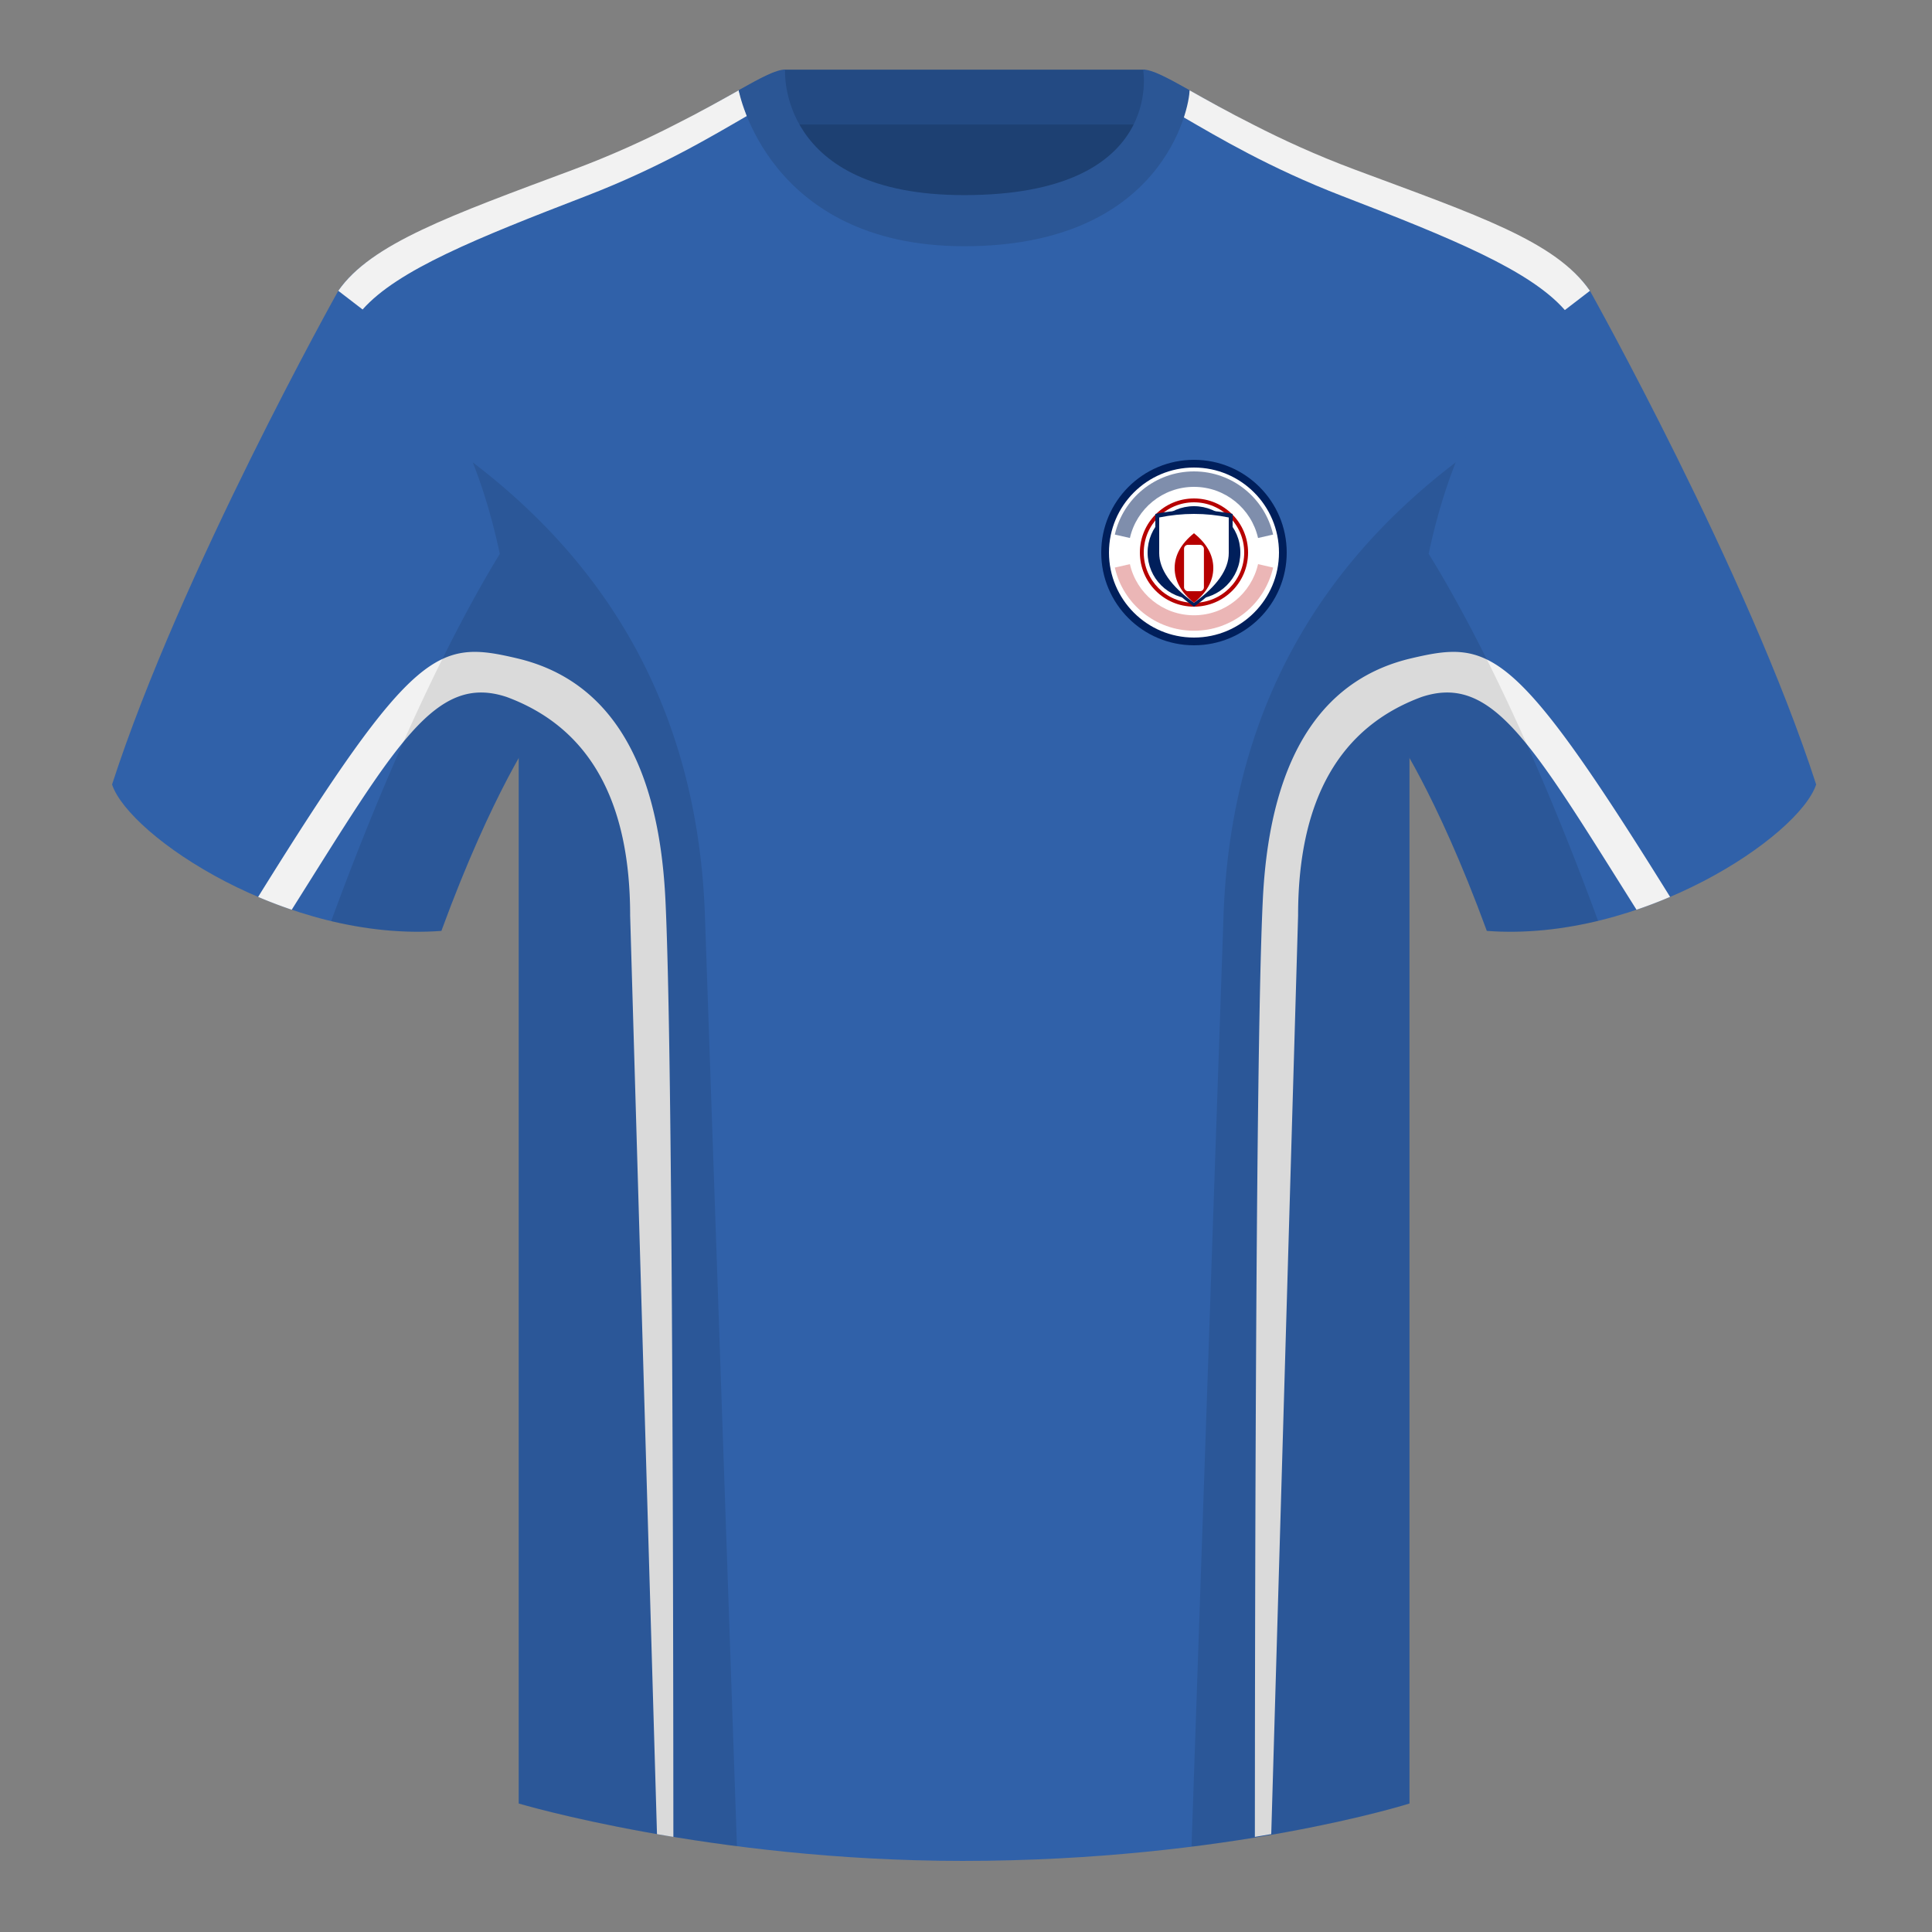<?xml version="1.0" encoding="UTF-8"?><svg width="500" height="500" viewBox="0 0 500 500" xmlns="http://www.w3.org/2000/svg"><rect x="0" y="0" width="500" height="500" fill="#808080" stroke="none"/><g fill="none" fill-rule="evenodd"><path d="M0 0h500v500H0z"/><path fill="#1D4072" d="M203.003 109.223h93.643V21.928h-93.643z"/><path fill="#234A83" d="M202.864 32.228h93.459v-14.2h-93.459z"/><path d="M87.547 75.258s-40.763 72.8-58.547 127.77c4.445 13.375 45.208 40.86 85.232 37.885 13.34-36.4 24.46-52 24.46-52s2.963-95.085-51.144-113.655m323.925 0s40.763 72.8 58.547 127.77c-4.445 13.375-45.208 40.86-85.232 37.885-13.34-36.4-24.46-52-24.46-52s-2.963-95.085 51.144-113.655" fill="#3061A9"/><path d="M249.511 57.703c-50.082 0-47.798-39.469-48.743-39.14-7.516 2.619-24.133 14.937-52.438 25.495-31.873 11.885-52.626 19.315-60.782 31.2 11.115 8.915 46.694 28.97 46.694 120.345v271.14s49.658 14.855 114.885 14.855c68.929 0 115.648-14.855 115.648-14.855v-271.14c0-91.375 35.58-111.43 46.699-120.345-8.157-11.885-28.91-19.315-60.782-31.2-28.36-10.577-44.982-22.919-52.478-25.511-.927-.318 4.177 39.156-48.703 39.156z" fill="#3061A9"/><path d="M191.174 23.372l2.138 6.631c-8.9 5.143-22.457 13.325-41.595 20.711-28.212 10.883-48.789 19.129-57.878 29.381l-6.291-4.837c8.423-12.147 28.995-19.489 60.782-31.342 10.156-3.788 18.808-7.803 26.074-11.515 6.756-3.393 12.314-6.526 16.77-9.029zm133.333 8.972c7.289 3.728 15.977 7.764 26.185 11.572 31.789 11.854 51.89 18.518 60.782 31.343-1.907 1.483-4.07 3.145-6.49 4.987-9.04-10.323-29.345-18.603-57.678-29.533-18.71-7.221-32.085-15.203-40.991-20.361l1.541-6.98c4.433 2.489 9.948 5.601 16.652 8.972z" fill="#F2F2F2"/><path d="M307.852 23.345c-5.772-3.24-9.728-5.345-12.008-5.345 0 0 5.882 32.495-46.335 32.495-48.52 0-46.335-32.495-46.335-32.495-2.28 0-6.236 2.105-12.003 5.345 0 0 7.368 40.38 58.403 40.38 51.478 0 58.278-35.895 58.278-40.38z" fill="#2B5695"/><path d="M133.847 170.384c20.931 4.929 36.389 22.565 38.353 62.283l.078 1.654c1.259 28.083 1.922 108.438 1.989 241.064l-1.849-.308-2.389-.409-6.948-237.734c0-29.816-10.645-48.666-31.936-56.549-18.445-6.143-28.537 12.011-55.647 55.055-2.984-1.008-5.889-2.122-8.696-3.317 40.451-65.118 46.606-66.551 67.045-61.738zm231.333 0c20.439-4.812 26.594-3.38 67.039 61.73a119.368 119.368 0 01-8.691 3.325l-7.648-12.167c-21.564-34.265-31.398-48.416-47.999-42.888-21.078 7.805-31.722 26.358-31.933 55.658l-.003.891-6.949 237.734-2.094.36c-.706.12-1.421.239-2.144.358l.015-19.892c.124-123.396.808-197.671 2.052-222.826 1.964-39.718 17.422-57.355 38.353-62.283z" fill="#F2F2F2"/><path d="M413.584 238.323c-9.288 2.238-19.065 3.316-28.798 2.593-8.198-22.369-15.557-36.883-20.013-44.748v270.577s-21.102 6.71-55.866 11.11c-.182-.02-.363-.04-.544-.06 1.881-54.795 5.722-166.47 8.276-240.705 2.055-59.755 31.085-95.29 60.099-117.44-2.675 6.781-5.071 14.606-6.999 23.667 7.354 11.851 24.436 42.069 43.831 94.964.005.014.01.028.014.041zM190.717 477.795c-34.248-4.401-56.476-11.051-56.476-11.051V196.172c-4.456 7.867-11.814 22.379-20.01 44.743-9.633.716-19.309-.332-28.511-2.524a1.113 1.113 0 01.02-.097c19.377-52.847 36.305-83.066 43.61-94.944-1.929-9.075-4.328-16.912-7.006-23.701 29.014 22.15 58.044 57.685 60.099 117.44 2.554 74.235 6.396 185.91 8.276 240.705h-.002z" fill-opacity=".1" fill="#000"/><g transform="translate(285 119)"><circle fill="#001F5B" cx="24" cy="24" r="24"/><circle fill="#FFF" cx="24" cy="24" r="22"/><path d="M24 3c9.998 0 18.365 6.987 20.482 16.345l-3.901.887C38.867 12.657 32.094 7 24 7 15.906 7 9.133 12.656 7.419 20.232l-3.901-.886C5.635 9.987 14.002 3 24 3z" fill="#001F5B" opacity=".5"/><path d="M24 44.233c9.998 0 18.365-6.987 20.482-16.345L40.581 27C38.867 34.576 32.094 40.233 24 40.233c-8.094 0-14.867-5.656-16.581-13.232l-3.901.886C5.635 37.245 14.002 44.233 24 44.233z" fill="#BA0C0C" opacity=".3"/><circle fill="#B60000" cx="24" cy="24" r="14"/><circle fill="#FFF" cx="24" cy="24" r="13"/><circle fill="#001F5B" cx="24" cy="24" r="12"/><path d="M14 14c3.333-.667 6.667-1 10-1 3.333 0 6.667.333 10 1v10c0 4.607-3.333 9.273-10 14-6.667-4.724-10-9.391-10-14V14z" fill="#001F5B"/><path d="M15 14.92c3-.613 6-.92 9-.92s6 .307 9 .92v9.2c0 4.238-3 8.531-9 12.88-6-4.346-9-8.639-9-12.88v-9.2z" fill="#FFF"/><path d="M24 37c3.333-2.686 5-5.686 5-9s-1.667-6.314-5-9c-3.333 2.686-5 5.686-5 9s1.667 6.314 5 9z" fill="#B60000"/><rect fill="#FFF" x="21.429" y="22" width="5.143" height="12" rx="1"/></g></g></svg>